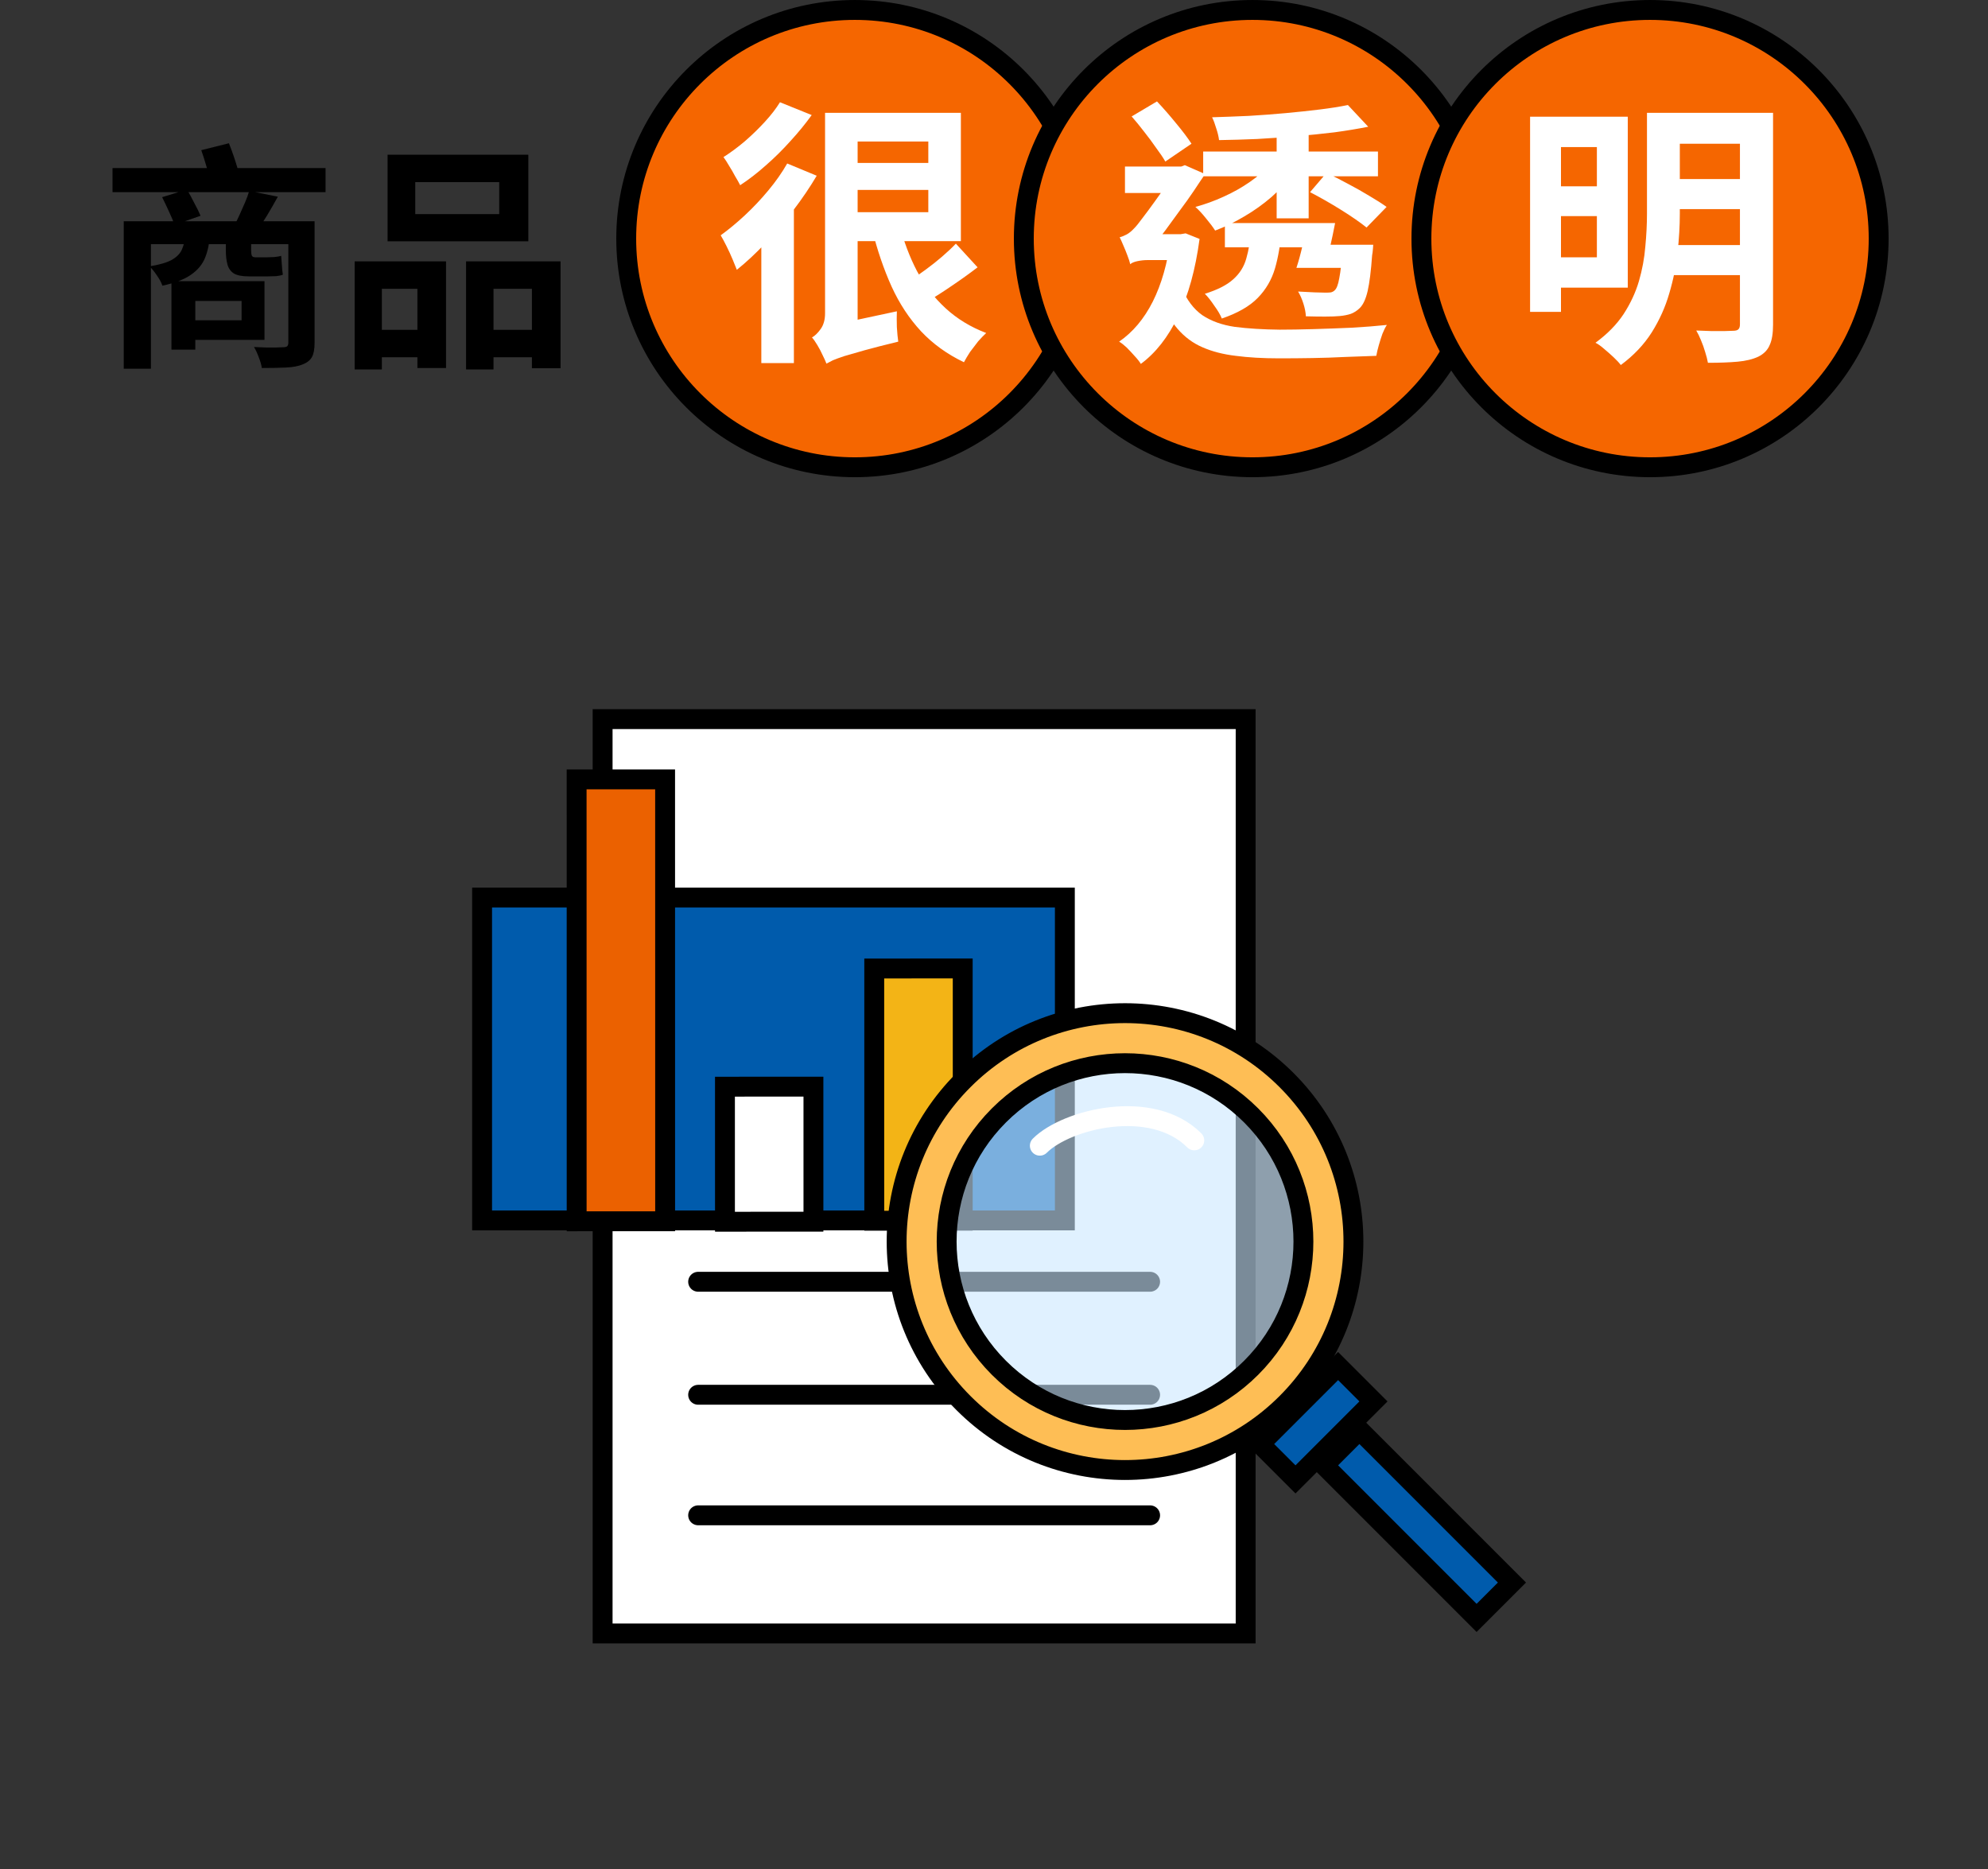 <svg width="200" height="188" viewBox="0 0 200 188" fill="none" xmlns="http://www.w3.org/2000/svg">
<rect x="0" y="0" width="200" height="188" fill="#333333" stroke="none"/>
<path d="M12.448 22.257H30.424V24.561H15.184V37.089H12.448V22.257ZM29.008 22.257H31.648V34.473C31.648 35.113 31.56 35.593 31.384 35.913C31.208 36.233 30.896 36.481 30.448 36.657C30.016 36.833 29.464 36.937 28.792 36.969C28.136 37.001 27.32 37.017 26.344 37.017C26.296 36.697 26.192 36.337 26.032 35.937C25.888 35.537 25.728 35.193 25.552 34.905C25.952 34.921 26.352 34.937 26.752 34.953C27.152 34.953 27.504 34.953 27.808 34.953C28.128 34.937 28.344 34.929 28.456 34.929C28.664 34.929 28.808 34.897 28.888 34.833C28.968 34.753 29.008 34.633 29.008 34.473V22.257ZM18.808 28.281H26.608V34.185H18.808V32.217H24.304V30.273H18.808V28.281ZM17.248 28.281H19.648V35.169H17.248V28.281ZM11.32 16.905H32.752V19.329H11.32V16.905ZM16.312 19.833L18.808 19.065C19.048 19.465 19.296 19.921 19.552 20.433C19.824 20.929 20.032 21.353 20.176 21.705L17.56 22.617C17.432 22.249 17.248 21.809 17.008 21.297C16.768 20.769 16.536 20.281 16.312 19.833ZM25.072 19.209L27.952 19.785C27.6 20.425 27.232 21.065 26.848 21.705C26.464 22.329 26.112 22.857 25.792 23.289L23.56 22.689C23.752 22.353 23.936 21.985 24.112 21.585C24.304 21.169 24.488 20.753 24.664 20.337C24.84 19.921 24.976 19.545 25.072 19.209ZM20.248 15.105L23.032 14.409C23.224 14.889 23.416 15.417 23.608 15.993C23.8 16.569 23.944 17.065 24.04 17.481L21.16 18.273C21.08 17.857 20.952 17.353 20.776 16.761C20.6 16.153 20.424 15.601 20.248 15.105ZM18.64 23.529H21.136C21.072 24.457 20.904 25.257 20.632 25.929C20.36 26.601 19.888 27.169 19.216 27.633C18.56 28.097 17.6 28.465 16.336 28.737C16.24 28.433 16.056 28.089 15.784 27.705C15.528 27.321 15.28 27.017 15.04 26.793C16.032 26.633 16.776 26.417 17.272 26.145C17.784 25.857 18.128 25.505 18.304 25.089C18.496 24.673 18.608 24.153 18.64 23.529ZM22.72 23.529H25.264V25.185C25.264 25.425 25.288 25.601 25.336 25.713C25.384 25.825 25.504 25.881 25.696 25.881C25.76 25.881 25.84 25.881 25.936 25.881C26.048 25.881 26.16 25.881 26.272 25.881C26.4 25.881 26.52 25.881 26.632 25.881C26.744 25.881 26.832 25.881 26.896 25.881C27.072 25.881 27.304 25.873 27.592 25.857C27.896 25.825 28.128 25.785 28.288 25.737C28.32 26.057 28.344 26.377 28.36 26.697C28.376 27.017 28.408 27.329 28.456 27.633C28.296 27.697 28.072 27.745 27.784 27.777C27.496 27.793 27.216 27.801 26.944 27.801C26.832 27.801 26.688 27.801 26.512 27.801C26.352 27.801 26.176 27.801 25.984 27.801C25.792 27.801 25.608 27.801 25.432 27.801C25.272 27.801 25.136 27.801 25.024 27.801C24.368 27.801 23.872 27.705 23.536 27.513C23.216 27.305 23 27.009 22.888 26.625C22.776 26.225 22.72 25.737 22.72 25.161V23.529ZM41.776 18.321V21.537H50.224V18.321H41.776ZM38.992 15.561H53.152V24.273H38.992V15.561ZM35.68 26.289H44.872V37.017H41.992V29.049H38.416V37.161H35.68V26.289ZM46.888 26.289H56.392V37.041H53.512V29.049H49.648V37.161H46.888V26.289ZM36.88 33.177H43.192V35.937H36.88V33.177ZM48.208 33.177H54.928V35.937H48.208V33.177Z" fill="black"/>
<circle cx="86" cy="24.001" r="23" fill="#F56600" stroke="black" stroke-width="2"/>
<path d="M79.196 16.445L82.164 17.677C81.492 18.816 80.708 19.973 79.812 21.149C78.935 22.306 78.001 23.408 77.012 24.453C76.041 25.48 75.08 26.376 74.128 27.141C74.035 26.898 73.895 26.553 73.708 26.105C73.521 25.657 73.316 25.209 73.092 24.761C72.868 24.313 72.672 23.949 72.504 23.669C73.307 23.09 74.119 22.418 74.94 21.653C75.78 20.869 76.564 20.038 77.292 19.161C78.039 18.265 78.673 17.36 79.196 16.445ZM78.468 10.285L81.66 11.573C81.044 12.432 80.335 13.3 79.532 14.177C78.748 15.054 77.917 15.876 77.04 16.641C76.181 17.406 75.323 18.069 74.464 18.629C74.333 18.368 74.165 18.069 73.96 17.733C73.773 17.378 73.568 17.024 73.344 16.669C73.139 16.314 72.952 16.025 72.784 15.801C73.493 15.353 74.212 14.821 74.94 14.205C75.668 13.57 76.34 12.917 76.956 12.245C77.572 11.573 78.076 10.92 78.468 10.285ZM76.592 22.717L79.728 19.581L79.868 19.665V36.521H76.592V22.717ZM84.6 11.349H96.668V24.257H84.6V21.345H93.392V14.233H84.6V11.349ZM84.656 16.389H94.316V19.105H84.656V16.389ZM90.48 22.549C90.909 24.248 91.497 25.816 92.244 27.253C93.009 28.69 93.971 29.941 95.128 31.005C96.285 32.069 97.648 32.9 99.216 33.497C98.973 33.721 98.703 34.001 98.404 34.337C98.124 34.692 97.853 35.046 97.592 35.401C97.349 35.774 97.144 36.12 96.976 36.437C95.296 35.634 93.859 34.598 92.664 33.329C91.469 32.041 90.48 30.538 89.696 28.821C88.912 27.085 88.259 25.172 87.736 23.081L90.48 22.549ZM96.164 24.509L98.348 26.889C97.545 27.505 96.687 28.121 95.772 28.737C94.876 29.353 94.073 29.866 93.364 30.277L91.6 28.177C92.067 27.878 92.58 27.524 93.14 27.113C93.7 26.702 94.241 26.273 94.764 25.825C95.305 25.358 95.772 24.92 96.164 24.509ZM83.144 36.577L82.836 33.665L84.208 32.601L90.228 31.313C90.209 31.78 90.209 32.312 90.228 32.909C90.265 33.506 90.312 33.992 90.368 34.365C88.987 34.701 87.857 34.99 86.98 35.233C86.121 35.476 85.44 35.672 84.936 35.821C84.432 35.989 84.049 36.129 83.788 36.241C83.527 36.372 83.312 36.484 83.144 36.577ZM83.144 36.577C83.051 36.334 82.92 36.045 82.752 35.709C82.603 35.373 82.425 35.037 82.22 34.701C82.033 34.384 81.856 34.132 81.688 33.945C81.987 33.777 82.276 33.497 82.556 33.105C82.855 32.694 83.004 32.162 83.004 31.509V11.349H86.28V33.553C86.28 33.553 86.168 33.618 85.944 33.749C85.739 33.88 85.477 34.048 85.16 34.253C84.861 34.477 84.553 34.72 84.236 34.981C83.919 35.261 83.657 35.541 83.452 35.821C83.247 36.101 83.144 36.353 83.144 36.577Z" fill="white"/>
<circle cx="126" cy="24.001" r="23" fill="#F56600" stroke="black" stroke-width="2"/>
<path d="M121.044 15.241H138.628V17.733H121.044V15.241ZM123.228 22.437H132.188V24.873H123.228V22.437ZM131.964 24.621H135.968V26.945H131.964V24.621ZM128.436 12.637H131.656V21.961H128.436V12.637ZM127.736 16.585L130.06 17.509C129.481 18.293 128.772 19.058 127.932 19.805C127.092 20.533 126.177 21.186 125.188 21.765C124.217 22.344 123.237 22.82 122.248 23.193C122.024 22.838 121.716 22.428 121.324 21.961C120.951 21.494 120.596 21.112 120.26 20.813C121.231 20.552 122.183 20.206 123.116 19.777C124.068 19.348 124.945 18.853 125.748 18.293C126.551 17.733 127.213 17.164 127.736 16.585ZM135.072 24.621H138.152C138.152 24.621 138.143 24.752 138.124 25.013C138.105 25.274 138.077 25.498 138.04 25.685C137.928 27.253 137.779 28.448 137.592 29.269C137.405 30.072 137.144 30.641 136.808 30.977C136.547 31.238 136.248 31.434 135.912 31.565C135.576 31.677 135.203 31.752 134.792 31.789C134.419 31.826 133.924 31.845 133.308 31.845C132.711 31.845 132.067 31.836 131.376 31.817C131.357 31.425 131.273 30.996 131.124 30.529C130.975 30.062 130.797 29.661 130.592 29.325C131.189 29.362 131.74 29.39 132.244 29.409C132.748 29.428 133.121 29.437 133.364 29.437C133.588 29.437 133.765 29.428 133.896 29.409C134.045 29.372 134.167 29.306 134.26 29.213C134.465 29.045 134.624 28.634 134.736 27.981C134.867 27.328 134.979 26.329 135.072 24.985V24.621ZM135.604 10.565L137.648 12.749C136.621 12.954 135.492 13.141 134.26 13.309C133.028 13.458 131.749 13.589 130.424 13.701C129.117 13.813 127.801 13.906 126.476 13.981C125.151 14.037 123.872 14.074 122.64 14.093C122.603 13.757 122.509 13.365 122.36 12.917C122.229 12.469 122.089 12.096 121.94 11.797C123.135 11.76 124.367 11.713 125.636 11.657C126.905 11.582 128.147 11.489 129.36 11.377C130.573 11.265 131.712 11.144 132.776 11.013C133.84 10.882 134.783 10.733 135.604 10.565ZM125.86 23.137H128.912C128.819 24.556 128.604 25.844 128.268 27.001C127.932 28.14 127.353 29.129 126.532 29.969C125.711 30.809 124.507 31.5 122.92 32.041C122.771 31.668 122.519 31.238 122.164 30.753C121.828 30.249 121.511 29.848 121.212 29.549C122.481 29.157 123.433 28.672 124.068 28.093C124.721 27.514 125.16 26.814 125.384 25.993C125.627 25.153 125.785 24.201 125.86 23.137ZM131.488 22.437H134.316C134.167 23.221 133.999 24.024 133.812 24.845C133.625 25.648 133.448 26.348 133.28 26.945H130.424C130.629 26.329 130.825 25.62 131.012 24.817C131.199 23.996 131.357 23.202 131.488 22.437ZM113.848 11.713L116.396 10.201C117.031 10.873 117.675 11.61 118.328 12.413C118.981 13.197 119.495 13.878 119.868 14.457L117.236 16.249C117.012 15.857 116.704 15.4 116.312 14.877C115.939 14.336 115.537 13.794 115.108 13.253C114.679 12.693 114.259 12.18 113.848 11.713ZM113.176 16.753H119.084V19.413H113.176V16.753ZM118.86 28.905C119.383 30.156 120.083 31.089 120.96 31.705C121.856 32.302 122.948 32.694 124.236 32.881C125.543 33.049 127.045 33.142 128.744 33.161C129.733 33.161 130.863 33.142 132.132 33.105C133.401 33.068 134.68 33.021 135.968 32.965C137.275 32.89 138.46 32.797 139.524 32.685C139.375 32.909 139.225 33.208 139.076 33.581C138.945 33.954 138.824 34.337 138.712 34.729C138.6 35.121 138.516 35.476 138.46 35.793C137.489 35.83 136.453 35.868 135.352 35.905C134.269 35.961 133.159 35.998 132.02 36.017C130.9 36.036 129.789 36.045 128.688 36.045C127.045 36.045 125.589 35.961 124.32 35.793C123.051 35.644 121.931 35.354 120.96 34.925C120.008 34.514 119.177 33.898 118.468 33.077C117.759 32.256 117.143 31.164 116.62 29.801L118.86 28.905ZM117.768 23.557H118.776L119.28 23.473L120.68 24.033C120.269 27.113 119.551 29.708 118.524 31.817C117.516 33.908 116.265 35.504 114.772 36.605C114.641 36.381 114.436 36.12 114.156 35.821C113.895 35.522 113.624 35.233 113.344 34.953C113.064 34.692 112.812 34.496 112.588 34.365C113.969 33.413 115.099 32.069 115.976 30.333C116.853 28.578 117.451 26.488 117.768 24.061V23.557ZM113.708 26.581V24.173L114.912 23.557H119.056L119.028 26.161H115.444C115.108 26.161 114.763 26.198 114.408 26.273C114.072 26.348 113.839 26.45 113.708 26.581ZM113.708 26.581C113.652 26.338 113.559 26.049 113.428 25.713C113.297 25.358 113.157 25.013 113.008 24.677C112.859 24.322 112.737 24.052 112.644 23.865C112.868 23.809 113.101 23.716 113.344 23.585C113.587 23.454 113.839 23.249 114.1 22.969C114.305 22.764 114.585 22.418 114.94 21.933C115.313 21.448 115.715 20.906 116.144 20.309C116.592 19.693 117.012 19.096 117.404 18.517C117.796 17.938 118.104 17.453 118.328 17.061V16.949L119.196 16.613L121.24 17.509C120.904 17.994 120.521 18.564 120.092 19.217C119.663 19.852 119.196 20.505 118.692 21.177C118.207 21.849 117.731 22.502 117.264 23.137C116.797 23.772 116.368 24.313 115.976 24.761C115.976 24.761 115.864 24.817 115.64 24.929C115.416 25.041 115.145 25.2 114.828 25.405C114.529 25.592 114.268 25.788 114.044 25.993C113.82 26.198 113.708 26.394 113.708 26.581ZM131.796 19.329L133.448 17.397C134.176 17.733 134.913 18.106 135.66 18.517C136.407 18.909 137.116 19.31 137.788 19.721C138.46 20.113 139.029 20.477 139.496 20.813L137.48 22.885C136.827 22.362 135.977 21.774 134.932 21.121C133.887 20.468 132.841 19.87 131.796 19.329Z" fill="white"/>
<circle cx="166" cy="24.001" r="23" fill="#F56600" stroke="black" stroke-width="2"/>
<path d="M155.696 11.741H163.76V28.933H155.696V25.881H160.652V14.793H155.696V11.741ZM155.752 18.741H161.856V21.737H155.752V18.741ZM167.708 11.349H176.276V14.457H167.708V11.349ZM167.708 18.013H176.276V21.037H167.708V18.013ZM167.652 24.649H176.248V27.673H167.652V24.649ZM153.932 11.741H157.04V31.369H153.932V11.741ZM175.044 11.349H178.376V32.657C178.376 33.534 178.264 34.216 178.04 34.701C177.835 35.205 177.452 35.597 176.892 35.877C176.332 36.138 175.641 36.306 174.82 36.381C173.999 36.456 173 36.493 171.824 36.493C171.768 36.176 171.675 35.812 171.544 35.401C171.432 35.009 171.292 34.617 171.124 34.225C170.975 33.852 170.816 33.525 170.648 33.245C171.152 33.264 171.656 33.282 172.16 33.301C172.664 33.301 173.112 33.301 173.504 33.301C173.915 33.282 174.195 33.273 174.344 33.273C174.605 33.273 174.783 33.226 174.876 33.133C174.988 33.04 175.044 32.872 175.044 32.629V11.349ZM165.692 11.349H168.996V21.513C168.996 22.708 168.921 23.996 168.772 25.377C168.623 26.758 168.343 28.14 167.932 29.521C167.54 30.884 166.952 32.19 166.168 33.441C165.384 34.673 164.348 35.765 163.06 36.717C162.892 36.493 162.649 36.232 162.332 35.933C162.033 35.653 161.716 35.373 161.38 35.093C161.063 34.813 160.773 34.608 160.512 34.477C161.707 33.6 162.649 32.638 163.34 31.593C164.031 30.529 164.544 29.428 164.88 28.289C165.216 27.132 165.431 25.974 165.524 24.817C165.636 23.66 165.692 22.549 165.692 21.485V11.349Z" fill="white"/>
<rect x="60.626" y="72.335" width="64.691" height="91.973" fill="white" stroke="black" stroke-width="2"/>
<rect x="48.5" y="90.285" width="58.628" height="32.475" fill="#005BAC" stroke="black" stroke-width="2"/>
<path d="M66.912 78.398L66.915 122.847L58.014 122.848L58.011 78.398L66.912 78.398Z" fill="#EB6100" stroke="black" stroke-width="2"/>
<path d="M81.834 109.306L81.835 122.89L72.934 122.891L72.933 109.307L81.834 109.306Z" fill="white" stroke="black" stroke-width="2"/>
<path d="M96.853 97.418L96.855 122.789L87.954 122.79L87.952 97.419L96.853 97.418Z" fill="#F3B416" stroke="black" stroke-width="2"/>
<path d="M70.235 128.931H115.706" stroke="black" stroke-width="2" stroke-linecap="round"/>
<path d="M70.235 140.298H115.706" stroke="black" stroke-width="2" stroke-linecap="round"/>
<path d="M70.235 152.424H115.706" stroke="black" stroke-width="2" stroke-linecap="round"/>
<rect x="126.773" y="145.253" width="11.094" height="5.031" transform="rotate(-45 126.773 145.253)" fill="#005BAC" stroke="black" stroke-width="2"/>
<circle cx="113.183" cy="124.132" r="18.756" transform="rotate(-45 113.183 124.132)" fill="#CCE7FF" fill-opacity="0.6"/>
<rect x="133.204" y="147.396" width="5.031" height="21.704" transform="rotate(-45 133.204 147.396)" fill="#005BAC" stroke="black" stroke-width="2"/>
<path d="M96.935 108.642C105.908 99.669 120.457 99.669 129.43 108.642C138.403 117.615 138.403 132.164 129.43 141.137C120.457 150.11 105.908 150.111 96.935 141.137C87.961 132.164 87.961 117.615 96.935 108.642ZM100.492 112.2C93.484 119.208 93.484 130.571 100.492 137.58C107.501 144.588 118.864 144.588 125.872 137.58C132.881 130.571 132.881 119.208 125.872 112.2C118.864 105.191 107.501 105.191 100.492 112.2Z" fill="#FEBE55" stroke="black" stroke-width="2"/>
<path d="M104.609 115.244C107.288 112.564 115.862 110.421 120.149 114.708" stroke="white" stroke-width="2" stroke-linecap="round"/>
</svg>
